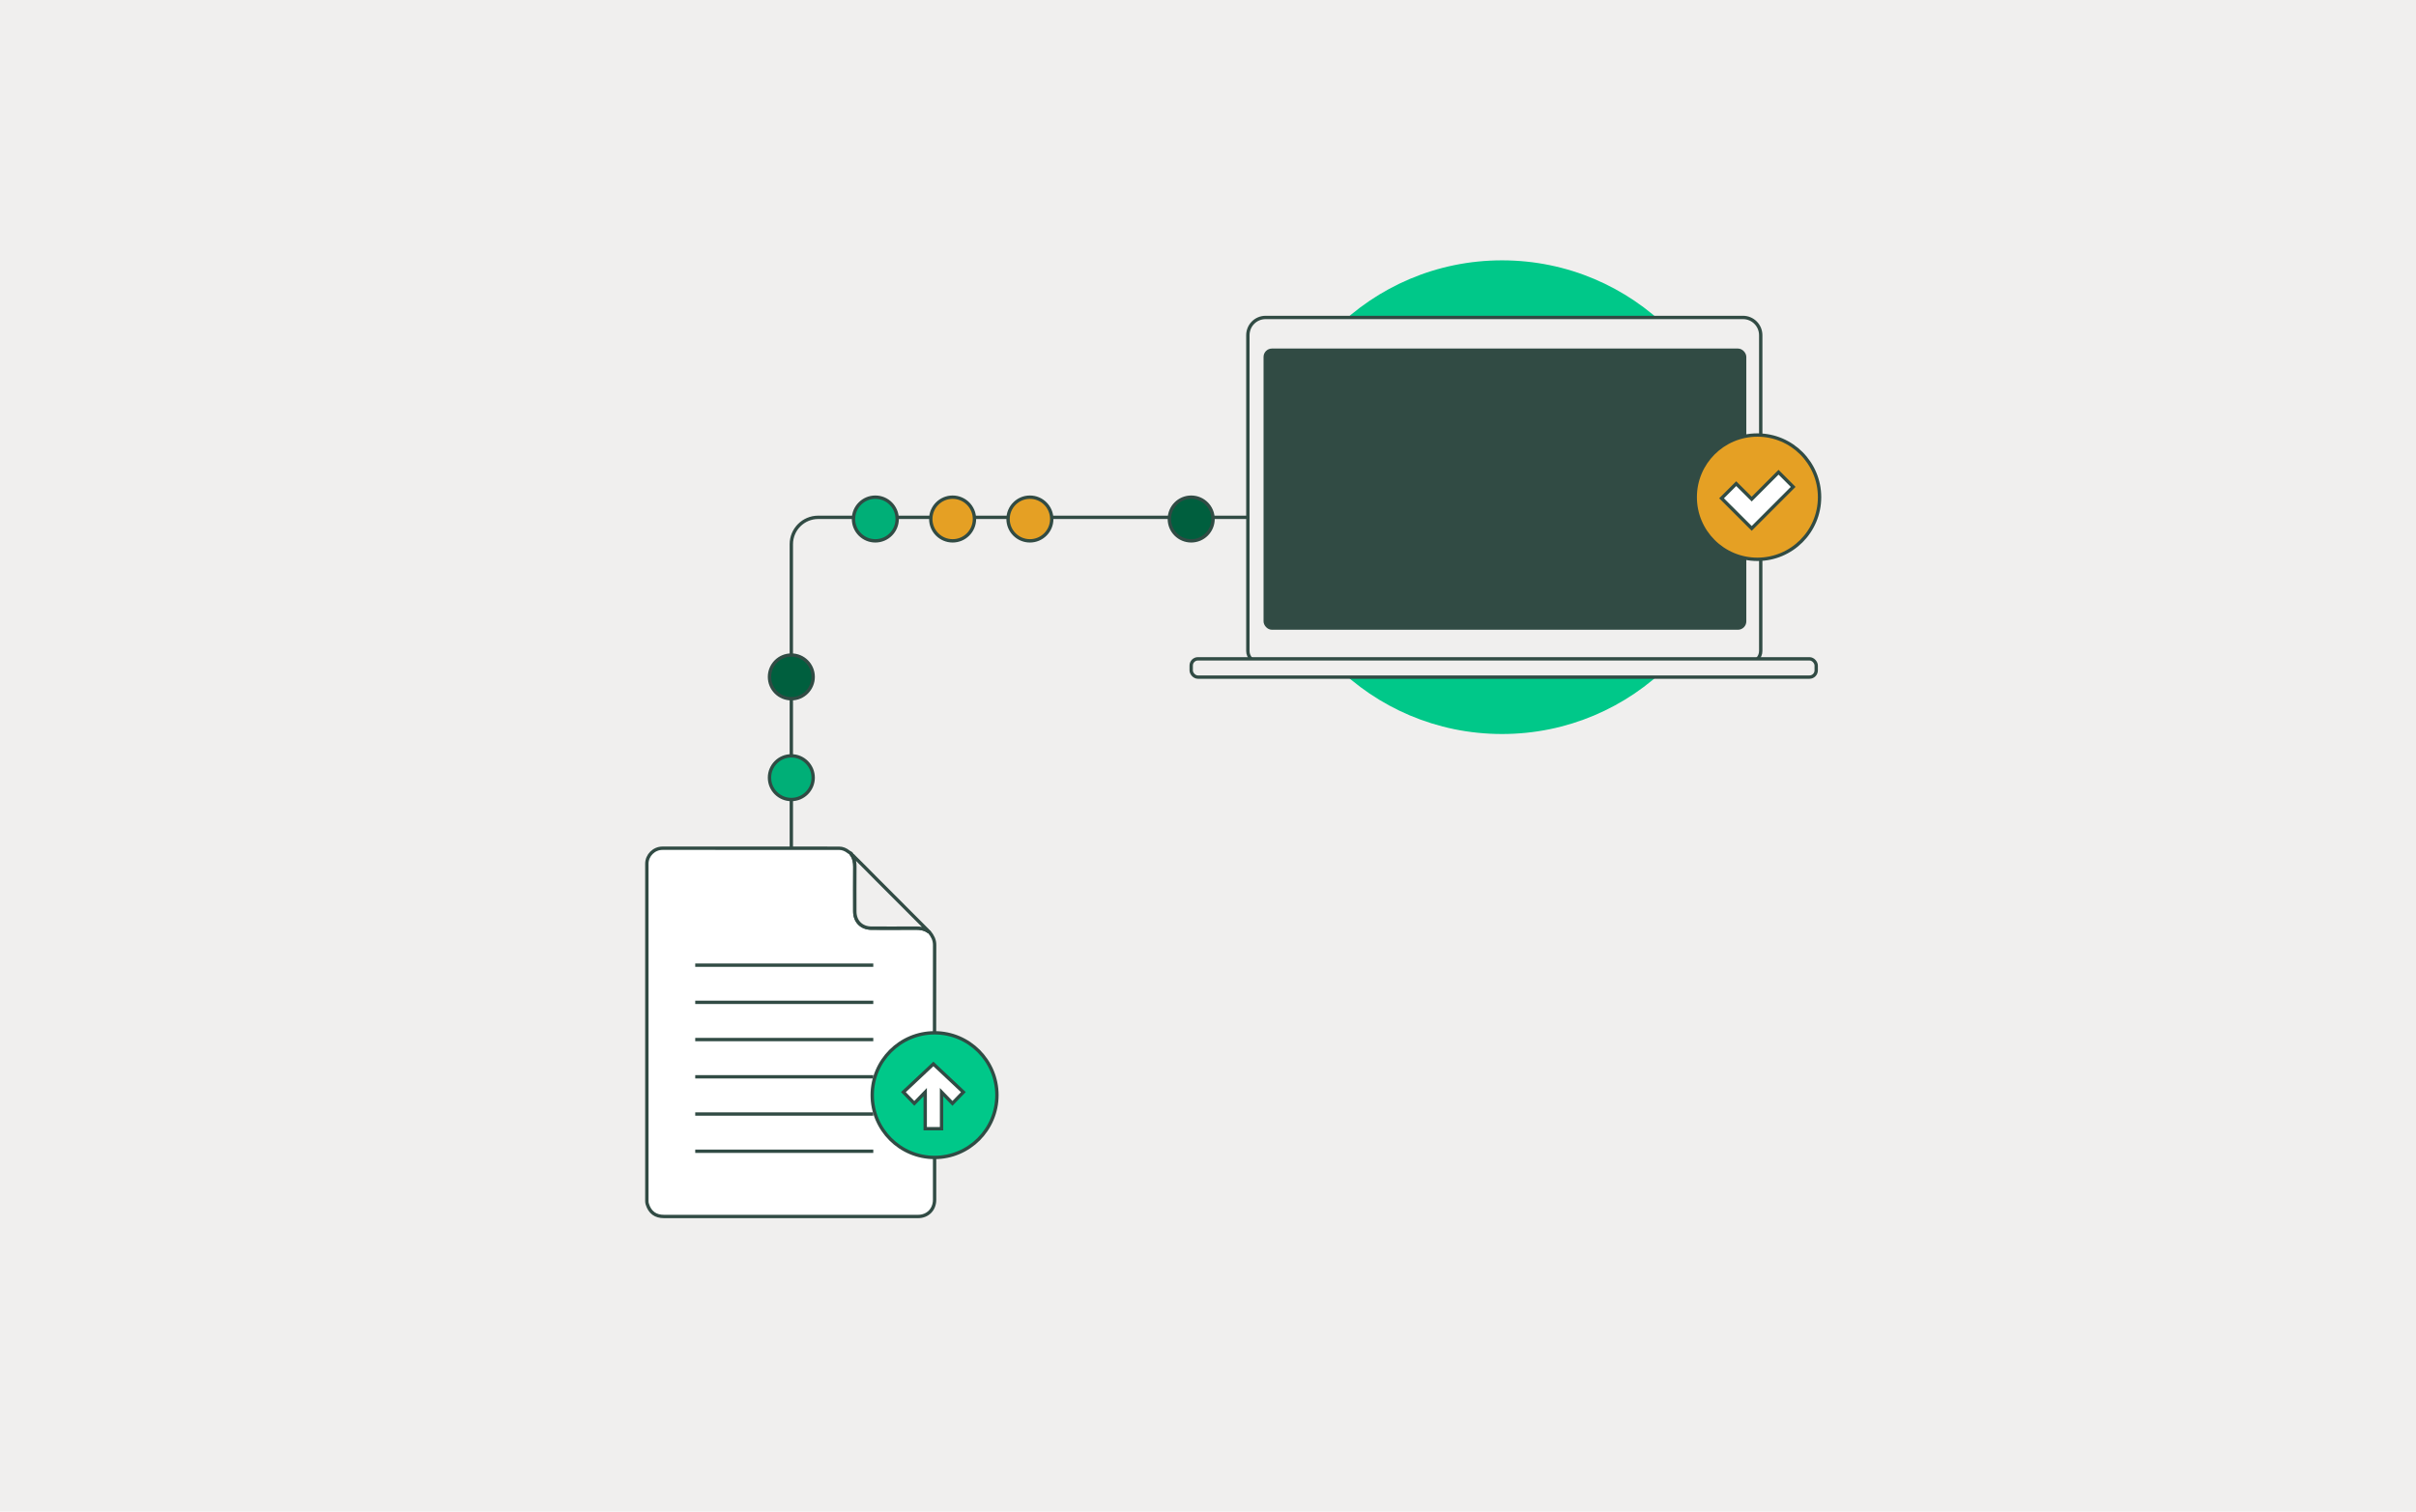 <?xml version="1.0" encoding="UTF-8"?>
<svg xmlns="http://www.w3.org/2000/svg" width="719" height="450" viewBox="0 0 719 450" fill="none">
  <rect width="719" height="450" fill="#F0EFEE"></rect>
  <path fill-rule="evenodd" clip-rule="evenodd" d="M434.982 90.066C434.982 90.501 434.63 90.855 434.195 90.855C433.76 90.855 433.407 90.501 433.407 90.066C433.407 89.63 433.76 89.277 434.195 89.277C434.63 89.277 434.982 89.63 434.982 90.066Z" fill="#6E8880"></path>
  <path d="M235.5 252.5V162C235.5 157.582 239.082 154 243.5 154H384.5" stroke="#314B44"></path>
  <path d="M278.098 319.033C278.111 322.433 278.134 325.832 278.135 329.232C278.141 338.539 278.135 347.846 278.135 357.153C278.135 360.051 276.079 362.125 273.207 362.125C248.013 362.125 222.82 362.127 197.626 362.125C195.032 362.125 193.409 360.915 192.633 358.439C192.534 358.125 192.5 357.814 192.5 357.489V257.123C192.5 254.603 194.613 252.5 197.141 252.5C214.655 252.5 232.17 252.5 249.684 252.505C250.759 252.505 251.701 252.911 252.536 253.582C252.746 253.751 252.985 253.883 253.211 254.034C253.243 254.064 253.27 254.096 253.294 254.131L253.31 254.151C253.359 254.247 253.408 254.345 253.455 254.442L253.599 254.586C253.598 254.584 253.598 254.583 253.597 254.581L253.607 254.594L253.599 254.586C254.202 255.645 254.407 256.778 254.396 258.002C254.361 262.438 254.382 266.875 254.385 271.313C254.387 274.29 256.375 276.289 259.357 276.294C263.762 276.301 268.165 276.317 272.569 276.282C273.812 276.271 274.974 276.455 276.052 277.082L276.044 277.073L276.056 277.084C276.055 277.083 276.053 277.082 276.052 277.082L276.196 277.226C276.295 277.276 276.395 277.326 276.494 277.376L276.498 277.38C276.535 277.415 276.574 277.449 276.611 277.484C277.511 278.599 278.153 279.787 278.144 281.296L278.102 319.033H278.098Z" fill="white"></path>
  <path d="M206.901 287.304H259.889M206.901 298.383H259.889M206.901 309.463H259.889M206.901 320.542H259.889M206.901 331.622H259.889M206.901 342.701H259.889M278.098 319.033C278.111 322.433 278.134 325.832 278.135 329.232C278.141 338.539 278.135 347.846 278.135 357.153C278.135 360.051 276.079 362.125 273.207 362.125C248.013 362.125 222.82 362.127 197.626 362.125C195.032 362.125 193.409 360.915 192.633 358.439C192.534 358.125 192.5 357.814 192.5 357.489C192.5 324.034 192.5 290.579 192.5 257.123C192.5 254.603 194.613 252.5 197.141 252.5C214.655 252.5 232.17 252.5 249.684 252.505C250.759 252.505 251.701 252.911 252.536 253.582C252.746 253.751 252.985 253.883 253.211 254.034C253.243 254.064 253.27 254.096 253.294 254.131L253.31 254.151C253.36 254.248 253.409 254.348 253.457 254.445L253.447 254.433C253.5 254.486 253.553 254.539 253.607 254.594L253.597 254.581C254.202 255.643 254.407 256.776 254.396 258.002C254.361 262.438 254.382 266.875 254.385 271.313C254.387 274.29 256.375 276.289 259.357 276.294C263.762 276.301 268.165 276.317 272.569 276.282C273.814 276.271 274.977 276.455 276.056 277.084L276.044 277.073C276.097 277.127 276.151 277.181 276.204 277.235L276.192 277.224C276.293 277.275 276.394 277.325 276.494 277.376L276.498 277.38C276.535 277.415 276.574 277.449 276.611 277.484C277.511 278.599 278.153 279.787 278.144 281.296L278.102 319.033H278.098Z" stroke="#314B44" stroke-linejoin="round"></path>
  <path d="M276.062 277.083C274.981 276.454 273.818 276.27 272.575 276.28C268.172 276.316 263.768 276.301 259.363 276.293C256.382 276.287 254.393 274.289 254.391 271.311C254.388 266.874 254.366 262.438 254.402 258.001C254.411 256.777 254.205 255.641 253.603 254.58C253.882 254.605 254.015 254.839 254.184 255.009C256.428 257.251 258.686 259.482 260.901 261.751C262.339 263.223 263.801 264.668 265.262 266.119C268.768 269.6 272.248 273.108 275.736 276.606C275.872 276.743 276.053 276.856 276.062 277.083Z" fill="#F0EFEE" stroke="#314B44" stroke-miterlimit="10"></path>
  <path d="M253.461 254.444C253.411 254.347 253.362 254.248 253.314 254.15C253.363 254.248 253.413 254.347 253.461 254.444Z" stroke="#314B44" stroke-linejoin="round"></path>
  <path d="M276.498 277.375C276.397 277.324 276.297 277.274 276.196 277.223" stroke="#314B44" stroke-linejoin="round"></path>
  <path d="M253.3 254.13C253.275 254.094 253.248 254.062 253.216 254.031C253.243 254.065 253.271 254.097 253.3 254.13Z" stroke="#314B44" stroke-linejoin="round"></path>
  <path d="M276.208 277.233C276.155 277.18 276.1 277.125 276.047 277.072" stroke="#314B44" stroke-linejoin="round"></path>
  <path d="M276.615 277.481C276.577 277.446 276.539 277.412 276.501 277.377" stroke="#314B44" stroke-linejoin="round"></path>
  <path d="M278.13 344.552C288.377 344.552 296.684 336.245 296.684 325.999C296.684 315.752 288.377 307.445 278.13 307.445C267.884 307.445 259.577 315.752 259.577 325.999C259.577 336.245 267.884 344.552 278.13 344.552Z" fill="#00C889" stroke="#314B44" stroke-miterlimit="10"></path>
  <path d="M280.207 335.99H276.152H275.341V325.1L272.098 328.45L268.854 325.1L277.774 316.723L286.694 325.1L283.45 328.45L280.207 325.1V335.99Z" fill="white" stroke="#314B44"></path>
  <circle cx="447" cy="148" r="70.5" fill="#00C889"></circle>
  <path fill-rule="evenodd" clip-rule="evenodd" d="M376.651 94.5C373.72 94.5 371.363 96.854 371.363 99.795V193.812C371.363 195.677 372.934 197.247 374.936 197.247H520.42C522.422 197.247 523.993 195.677 523.993 193.812V99.795C523.993 96.854 521.636 94.5 518.705 94.5H376.651Z" fill="#F0EFEE" stroke="#314B44"></path>
  <rect x="376.532" y="104.252" width="142.672" height="82.714" rx="2" fill="#314B44" stroke="#314B44"></rect>
  <rect x="354.5" y="196.119" width="186" height="5.444" rx="2" fill="#F0EFEE" stroke="#314B44"></rect>
  <path d="M523 166.5C533.217 166.5 541.5 158.217 541.5 148C541.5 137.783 533.217 129.5 523 129.5C512.783 129.5 504.5 137.783 504.5 148C504.5 158.217 512.783 166.5 523 166.5Z" fill="#E5A024" stroke="#314B44" stroke-miterlimit="10"></path>
  <path d="M521.307 157.29L512.337 148.333L516.695 143.975L521.307 148.573L529.291 140.576L533.649 144.935L521.307 157.29Z" fill="white" stroke="#314B44" stroke-miterlimit="10"></path>
  <circle cx="235.5" cy="231.5" r="6.5" fill="#00AF77" stroke="#314B44"></circle>
  <circle cx="235.5" cy="201.5" r="6.5" fill="#005F3E" stroke="#314B44"></circle>
  <circle cx="260.5" cy="154.5" r="6.5" fill="#00AF77" stroke="#314B44"></circle>
  <circle cx="283.5" cy="154.5" r="6.5" fill="#E5A024" stroke="#314B44"></circle>
  <circle cx="306.5" cy="154.5" r="6.5" fill="#E5A024" stroke="#314B44"></circle>
  <circle cx="354.5" cy="154.5" r="6.5" fill="#005F3E" stroke="#314B44"></circle>
</svg>
